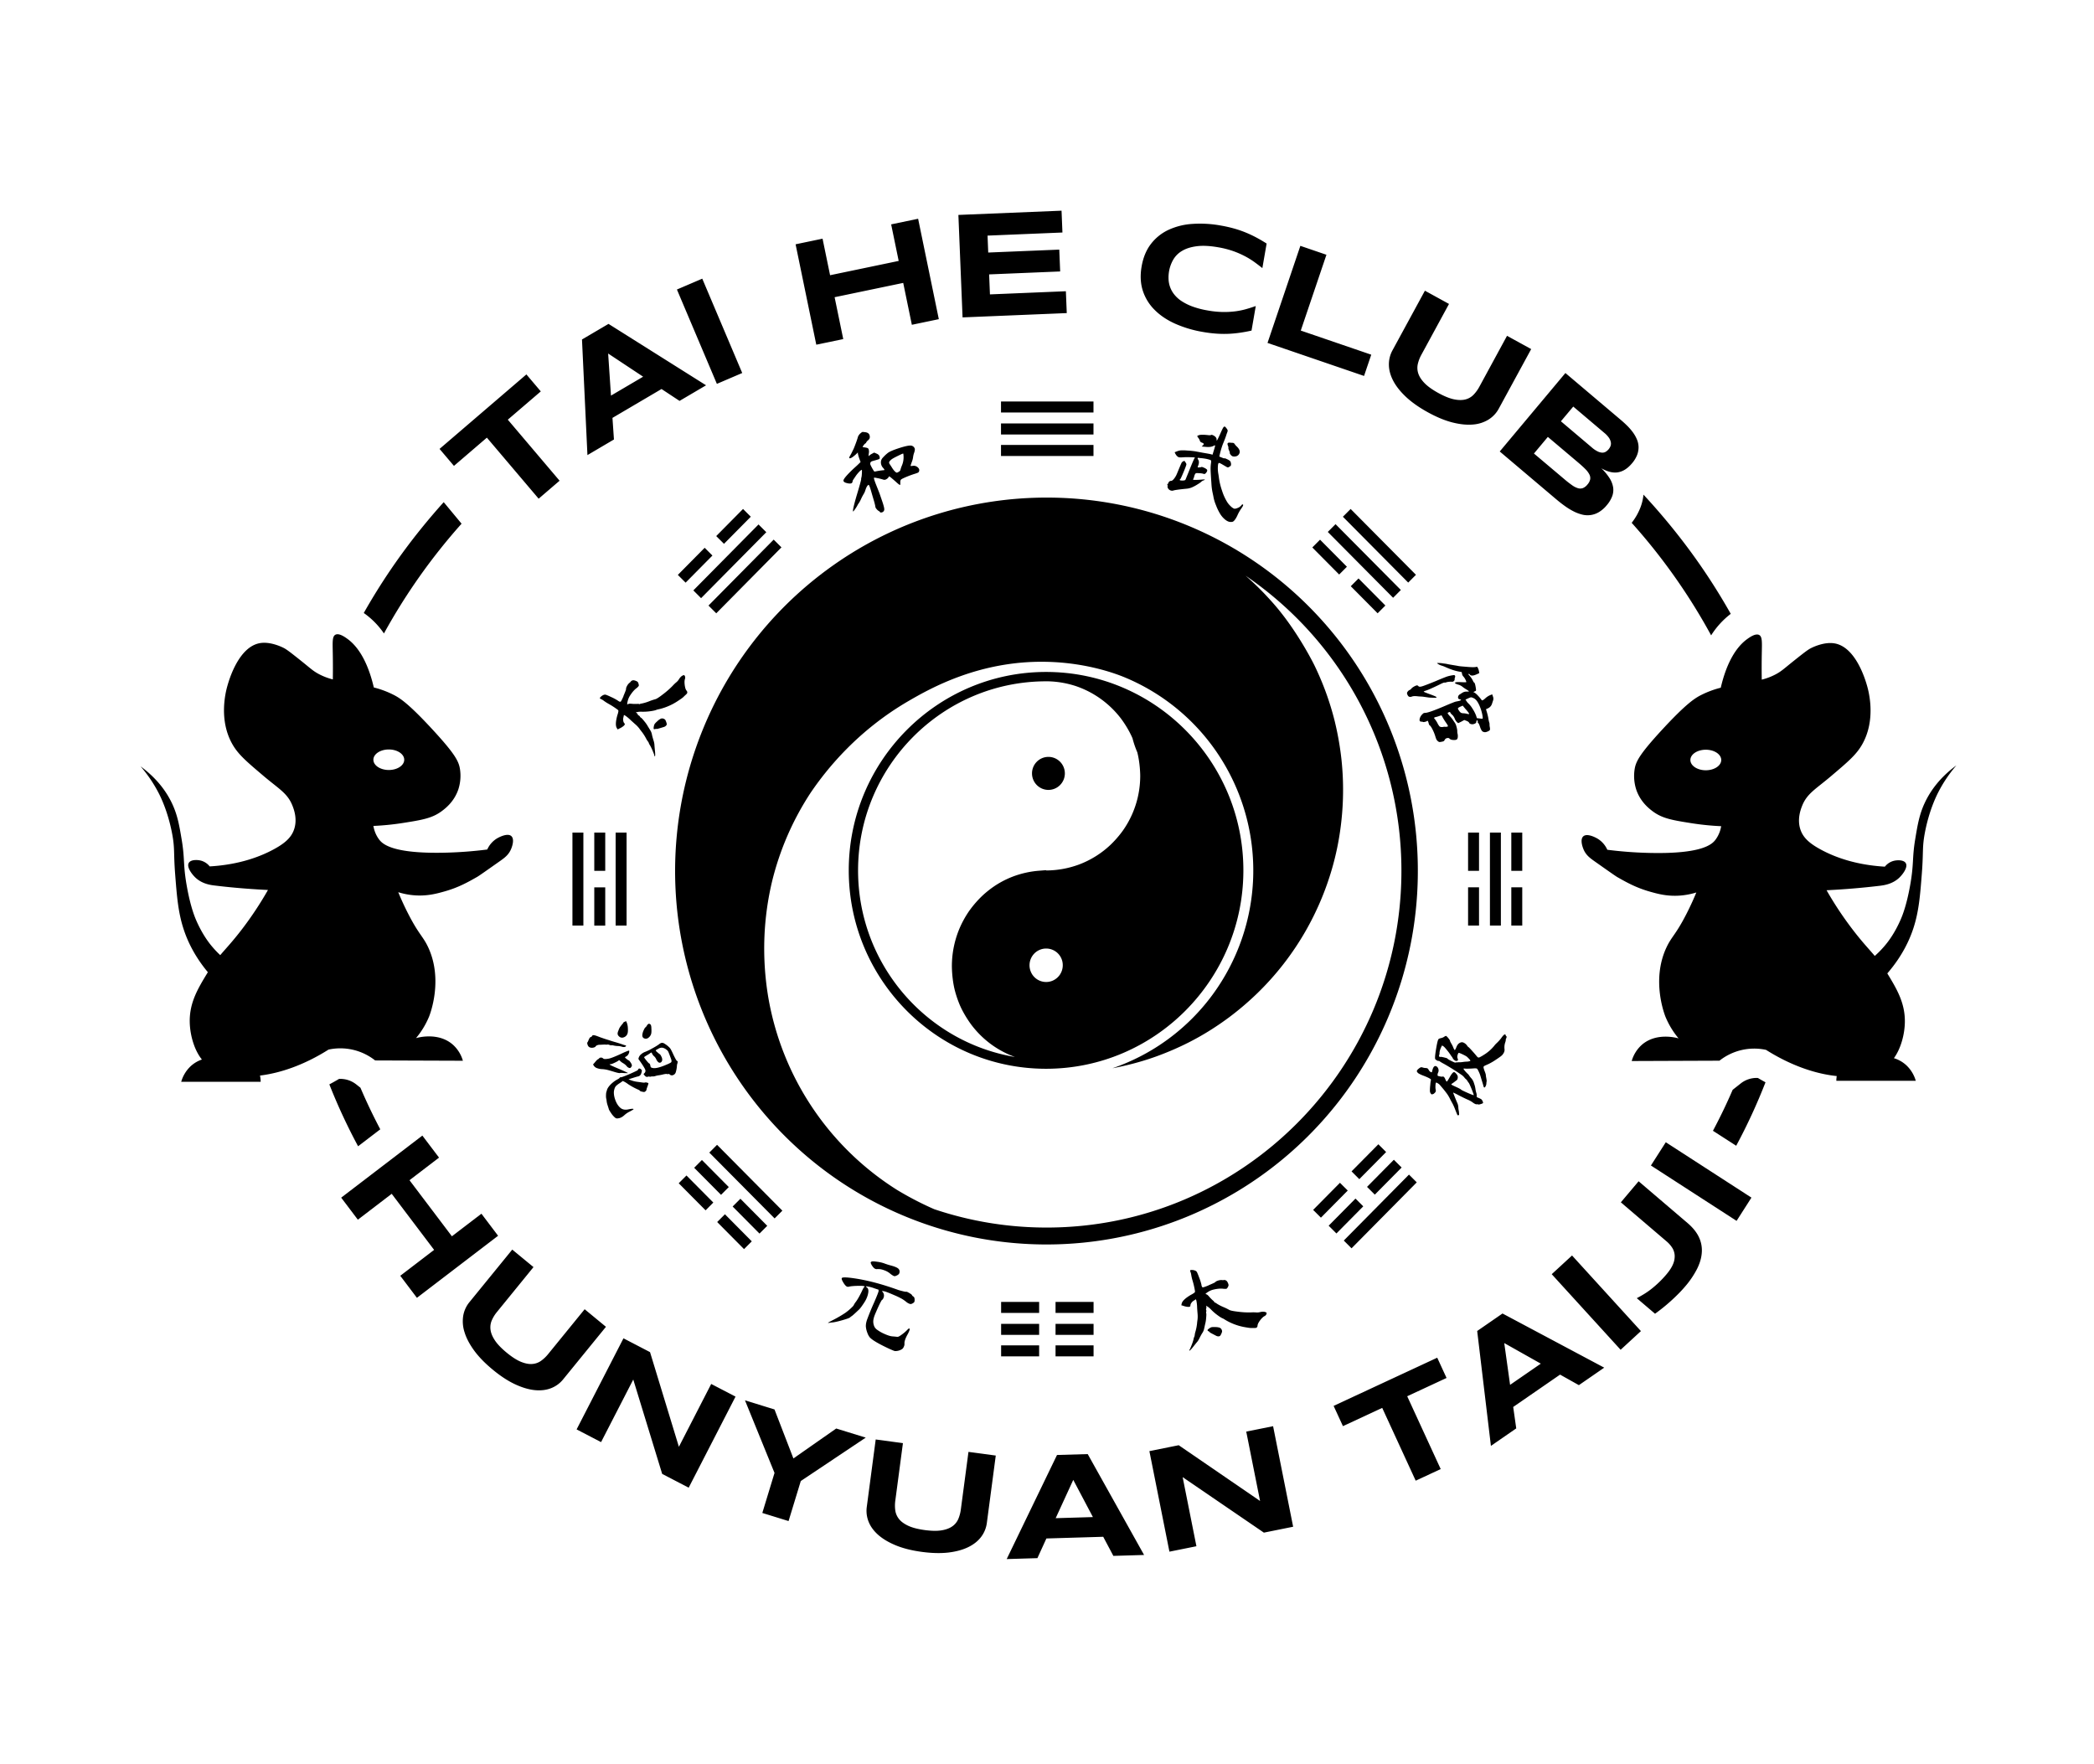 <svg xmlns="http://www.w3.org/2000/svg" width="146" height="123" fill="none"><path fill="#000" d="M26.77 44.166a41.538 41.538 0 0 1 5.412-7.653l-1.245-1.501a45.927 45.927 0 0 0-1.576 1.848 43.164 43.164 0 0 0-3.998 5.88l.091.064c.513.375.958.836 1.316 1.362ZM119.306 44.299a5.713 5.713 0 0 1 1.367-1.5 43.105 43.105 0 0 0-4.031-5.939 44.986 44.986 0 0 0-2.054-2.372c-.029.293-.095.58-.197.856-.15.4-.361.774-.625 1.108a41.45 41.45 0 0 1 5.54 7.847ZM76.24 27.994h-6.447v.767h6.448v-.767ZM76.24 29.525h-6.447v.768h6.448v-.768ZM76.24 31.023h-6.447v.768h6.448v-.768ZM72.452 90.772h-2.651v.767h2.651v-.767ZM76.247 90.772h-2.651v.767h2.651v-.767ZM72.452 92.305h-2.651v.767h2.651v-.767ZM76.247 92.305h-2.651v.767h2.651v-.767ZM72.452 93.803h-2.651v.767h2.651v-.767ZM76.247 93.803h-2.651v.767h2.651v-.767ZM50.544 84.661l-.54.542 1.873 1.888.54-.542-1.873-1.888ZM47.862 81.958l-.54.542 1.873 1.887.54-.542-1.873-1.887ZM51.622 83.58l-.54.541 1.873 1.887.54-.541-1.873-1.888ZM48.94 80.878l-.54.542 1.873 1.887.54-.542-1.873-1.887ZM49.995 79.82l-.54.541 4.554 4.59.54-.542-4.554-4.59ZM94.72 40.331l-.54.542 1.873 1.887.54-.542-1.873-1.887ZM92.038 37.628l-.54.542 1.873 1.887.54-.542-1.873-1.887ZM93.118 36.546l-.54.542 4.554 4.59.54-.543-4.554-4.59ZM94.171 35.487l-.54.542 4.554 4.59.54-.542-4.554-4.59ZM40.675 58.049h-.763v6.483h.763V58.05ZM42.199 61.867h-.764v2.667h.764v-2.667ZM42.199 58.049h-.764v2.666h.764V58.05ZM43.687 58.049h-.763v6.483h.763V58.05ZM103.122 61.865h-.763v2.667h.763v-2.667ZM103.122 58.049h-.763v2.666h.763V58.05ZM104.646 58.049h-.763v6.483h.763V58.05ZM106.136 61.865h-.763v2.667h.763v-2.667ZM106.136 58.049h-.763v2.666h.763V58.05ZM49.131 38.193l-1.87 1.891.542.54 1.87-1.89-.542-.541ZM51.807 35.486l-1.87 1.891.542.54 1.869-1.89-.541-.541ZM52.887 36.566l-4.545 4.598.54.541 4.547-4.598-.542-.541ZM53.944 37.623l-4.546 4.598.542.54 4.545-4.598-.541-.54ZM93.426 82.466l-1.87 1.891.542.541 1.87-1.89-.542-.541ZM96.104 79.781l-1.87 1.89.541.542 1.87-1.89-.541-.542ZM94.508 83.568l-1.87 1.891.542.541 1.87-1.89-.542-.542ZM97.184 80.861l-1.87 1.891.542.541 1.87-1.89-.542-.542ZM98.239 81.896l-4.546 4.598.541.541 4.546-4.598-.541-.541ZM24.74 73.225c.515.139.996.38 1.415.711l6.12.022a2.403 2.403 0 0 0-.663-1.088c-1.022-.941-2.501-.521-2.607-.489a5.75 5.75 0 0 0 .906-1.488c.052-.126 1.02-2.562-.066-4.865-.362-.765-.647-.875-1.392-2.333a19.8 19.8 0 0 1-.685-1.488c.367.114.745.187 1.128.216.893.068 1.57-.12 2.142-.283.952-.273 1.604-.643 2.23-1 .128-.072.608-.41 1.569-1.088.328-.23.601-.429.773-.8.113-.242.27-.746.043-.955-.277-.255-.929.117-.995.156a1.73 1.73 0 0 0-.685.777c-.99.126-1.985.2-2.982.222-3.645.079-4.32-.613-4.55-.91-.212-.28-.35-.609-.406-.956.691-.03 1.38-.1 2.062-.207 1.352-.213 2.042-.33 2.71-.83.248-.184.86-.655 1.149-1.51a3.08 3.08 0 0 0 .118-1.392c-.08-.543-.304-1.035-1.917-2.783-1.706-1.848-2.295-2.208-2.738-2.43a6.585 6.585 0 0 0-1.356-.503c-.248-1.068-.766-2.616-1.845-3.392-.17-.122-.589-.424-.84-.28-.214.122-.19.505-.176 1.254.008.42.015 1.057.004 1.856a4.232 4.232 0 0 1-.987-.378c-.415-.223-.578-.401-1.303-.978-.613-.487-.92-.73-1.149-.844-.12-.059-.896-.443-1.613-.333-1.513.232-2.186 2.587-2.297 2.977-.133.463-.619 2.39.353 4.087.407.71.993 1.207 2.165 2.2 1.08.915 1.674 1.204 2.017 2.076.099.25.364.95.104 1.677-.192.54-.614.938-1.436 1.378-.777.418-2.237 1.05-4.44 1.177a1.165 1.165 0 0 0-.597-.4c-.272-.073-.725-.079-.861.156-.161.277.193.767.463 1.023.467.44 1.053.52 1.348.554 1.5.184 2.87.27 3.711.311a24.31 24.31 0 0 1-1.81 2.733c-.668.872-1.112 1.33-1.518 1.809a6.797 6.797 0 0 1-.67-.721c-.137-.17-.602-.767-1.017-1.733-.095-.222-.391-.938-.64-2.332-.276-1.54-.132-1.879-.354-3.221-.17-1.025-.292-1.732-.663-2.533-.29-.624-.898-1.662-2.21-2.62a9.477 9.477 0 0 1 1.262 1.864c.148.287.636 1.276.928 2.777.212 1.092.1 1.332.221 2.888.119 1.527.207 2.664.597 3.843.243.738.711 1.812 1.683 2.978-.01.014-.018.028-.027.043-.664 1.092-1.265 2.08-1.237 3.443.02.913.32 1.952.848 2.603a2.203 2.203 0 0 0-.78.463 2.393 2.393 0 0 0-.662 1.088h5.54c-.001-.146-.017-.29-.047-.434 1.456-.176 3.12-.76 4.779-1.81a3.917 3.917 0 0 1 1.833.045Zm2.369-20.97c.593 0 1.075.32 1.075.716 0 .395-.481.715-1.075.715s-1.075-.32-1.075-.715c0-.395.48-.716 1.075-.716ZM134.195 55.987c-.371.8-.493 1.507-.662 2.532-.222 1.343-.078 1.68-.354 3.221-.25 1.395-.545 2.11-.641 2.333-.414.966-.879 1.562-1.017 1.732a6.81 6.81 0 0 1-.806.845c-.414-.493-.865-.952-1.549-1.848a24.221 24.221 0 0 1-1.812-2.732 53.3 53.3 0 0 0 3.712-.311c.296-.037.879-.116 1.347-.554.27-.256.625-.745.464-1.023-.136-.235-.589-.23-.862-.156a1.165 1.165 0 0 0-.596.4c-2.205-.128-3.664-.76-4.44-1.178-.822-.44-1.245-.838-1.437-1.377-.259-.728.006-1.428.104-1.678.344-.871.937-1.16 2.017-2.076 1.172-.993 1.759-1.49 2.165-2.2.973-1.697.486-3.623.354-4.087-.111-.39-.785-2.744-2.298-2.976-.716-.11-1.493.274-1.611.333-.229.113-.536.357-1.149.844-.725.576-.89.755-1.303.977a4.224 4.224 0 0 1-.986.378 54.34 54.34 0 0 1 .003-1.855c.014-.749.038-1.133-.177-1.255-.25-.143-.67.158-.839.28-1.079.777-1.597 2.324-1.845 3.393a6.578 6.578 0 0 0-1.356.503c-.442.223-1.031.583-2.738 2.43-1.611 1.748-1.837 2.24-1.916 2.782-.068.467-.027.944.118 1.392.288.856.901 1.326 1.148 1.511.669.499 1.357.616 2.711.83.682.107 1.371.177 2.061.207a2.158 2.158 0 0 1-.404.955c-.231.299-.908.99-4.552.91a28.317 28.317 0 0 1-2.982-.221 1.73 1.73 0 0 0-.685-.778c-.066-.038-.717-.412-.994-.155-.225.208-.068.712.043.955.172.371.446.569.773.8.961.677 1.441 1.016 1.568 1.088.628.356 1.279.725 2.232 1 .57.163 1.248.351 2.141.283.383-.03.761-.102 1.128-.216-.144.351-.371.873-.685 1.488-.745 1.458-1.03 1.568-1.391 2.332-1.088 2.302-.119 4.74-.067 4.865.225.54.531 1.042.906 1.489-.106-.032-1.585-.453-2.607.488a2.403 2.403 0 0 0-.662 1.09l6.119-.023a3.906 3.906 0 0 1 3.247-.755c1.716 1.086 3.438 1.674 4.929 1.826-.017.11-.026.22-.027.332h5.539a2.396 2.396 0 0 0-.663-1.088 2.216 2.216 0 0 0-.862-.49c.476-.655.745-1.628.763-2.491.028-1.353-.565-2.337-1.223-3.42 1.059-1.224 1.557-2.36 1.812-3.13.389-1.179.478-2.316.596-3.843.121-1.555.01-1.796.221-2.888.291-1.5.781-2.49.928-2.777a9.514 9.514 0 0 1 1.259-1.865c-1.312.96-1.92 1.997-2.21 2.622Zm-15.26-2.282c-.594 0-1.076-.32-1.076-.716 0-.395.482-.716 1.076-.716.593 0 1.075.32 1.075.716 0 .396-.484.716-1.078.716h.003ZM24.968 79.92l1.546-1.182a38.771 38.771 0 0 1-1.382-2.898l-.29-.23a1.788 1.788 0 0 0-1.204-.385c-.223.133-.448.26-.675.38a40.175 40.175 0 0 0 2.005 4.316ZM122.476 75.156c-.404 0-.795.136-1.111.388l-.559.441c-.417.969-.876 1.92-1.374 2.856l1.621 1.044a40.042 40.042 0 0 0 2.043-4.425 15.614 15.614 0 0 1-.527-.299.657.657 0 0 0-.093-.005ZM33.567 84.623l-2.059 1.574-2.957-3.91 2.06-1.575-1.162-1.536-5.66 4.327 1.162 1.537 2.36-1.805 2.957 3.91-2.36 1.805 1.161 1.537 5.66-4.327-1.162-1.537ZM40.764 91.283l-2.55 3.132c-.144.178-.31.336-.496.469a1.191 1.191 0 0 1-.615.216c-.23.018-.49-.033-.782-.152-.29-.119-.622-.331-.993-.636-.373-.308-.648-.594-.823-.859-.175-.265-.276-.512-.304-.743-.03-.22 0-.445.088-.65a2.45 2.45 0 0 1 .358-.583l2.55-3.132-1.481-1.22-2.987 3.666c-.224.273-.372.6-.432.95a2.45 2.45 0 0 0 .092 1.144c.123.406.346.832.67 1.278.324.443.758.889 1.302 1.337.544.449 1.063.787 1.556 1.017.494.229.951.364 1.372.406.42.041.799-.004 1.134-.136.328-.127.618-.338.84-.613l2.986-3.666-1.485-1.225ZM47.334 100.874l-2.012-6.6-1.852-.963-3.267 6.35 1.705.887 2.245-4.363 2.016 6.579 1.848.961 3.266-6.35-1.696-.882-2.253 4.381ZM55.319 101.687 54 98.27l-2.058-.635 2.06 5.061-.851 2.791 1.83.565.852-2.791 4.529-3.027-2.058-.635-2.986 2.088ZM66.993 105.242c-.029.228-.088.45-.176.662a1.205 1.205 0 0 1-.41.509c-.186.136-.435.231-.745.284-.31.053-.702.047-1.178-.016-.478-.064-.86-.163-1.148-.295-.287-.133-.503-.289-.648-.469a1.227 1.227 0 0 1-.265-.6 2.471 2.471 0 0 1 0-.685l.532-4.013-1.898-.256-.622 4.699c-.048.351-.004.708.127 1.036.133.336.36.645.678.925.32.28.732.523 1.237.73.507.206 1.11.356 1.807.449.697.093 1.316.107 1.856.043.539-.066.998-.193 1.378-.38.38-.187.678-.426.894-.715.213-.282.348-.615.394-.966l.622-4.699-1.903-.256-.532 4.013ZM73.698 101.445l-3.508 7.257 2.141-.064.627-1.372 3.962-.118.707 1.332 2.142-.064-3.93-7.033-2.14.062Zm-.093 4.406 1.226-2.67 1.37 2.593-2.596.077ZM86.892 99.815l.964 4.837-5.672-3.888-2.045.412 1.397 7.01 1.882-.379-.96-4.817 5.664 3.869 2.04-.411-1.398-7.01-1.872.377ZM100.208 94.662l-7.224 3.36.65 1.412 2.738-1.273 2.335 5.076 1.743-.81-2.335-5.077 2.743-1.276-.65-1.412ZM102.994 92.8l.957 8.011 1.766-1.22-.212-1.494 3.268-2.256 1.311.735 1.767-1.22-7.092-3.776-1.765 1.22Zm4.436 2.277-2.142 1.478-.407-2.913 2.549 1.435ZM109.607 87.536l-1.416 1.304 4.804 5.27 1.415-1.303-4.803-5.271ZM117.665 85.277l-3.416-2.916-1.239 1.468 3.183 2.718c.154.128.288.279.397.447.1.157.159.337.173.523.01.21-.027.42-.11.613-.088.218-.24.456-.456.713a7.145 7.145 0 0 1-1.133 1.084 5.46 5.46 0 0 1-.498.336 9.598 9.598 0 0 1-.444.25l1.272 1.084a12.734 12.734 0 0 0 1.561-1.323c.196-.193.378-.388.545-.586.324-.374.602-.785.828-1.225.196-.396.306-.78.328-1.151a2.131 2.131 0 0 0-.208-1.066c-.161-.338-.423-.661-.783-.969ZM116.144 79.64l-1.037 1.622 5.973 3.86 1.036-1.621-5.972-3.861ZM33.946 30.514l3.61 4.256 1.46-1.253-3.61-4.256 2.3-1.972-1.004-1.184-6.055 5.194 1.004 1.184 2.295-1.969ZM42.806 30.642l-.103-1.506 3.421-2.013 1.256.829 1.849-1.088-6.802-4.282-1.849 1.088.38 8.06 1.848-1.088Zm2.035-4.378-2.242 1.319-.197-2.935 2.439 1.616ZM48.964 19.429l-1.767.757 2.786 6.578 1.767-.757-2.786-6.578ZM58.794 23.642l-.602-2.92 4.783-.997.602 2.92 1.88-.392-1.443-7.001-1.88.392.525 2.548-4.783.997-.525-2.548-1.88.392 1.443 7 1.88-.391ZM74.378 21.83l-.062-1.524-5.294.22-.057-1.394 4.953-.205-.062-1.523-4.954.204-.047-1.18 5.221-.216-.062-1.522-7.192.296.291 7.144 7.265-.3ZM80.493 21.595c.38.386.855.708 1.428.968a8.062 8.062 0 0 0 1.93.578c.316.057.634.097.954.12.287.021.574.025.862.013a8.23 8.23 0 0 0 .805-.078c.262-.038.524-.087.788-.146l.296-1.712a11.59 11.59 0 0 1-.667.213c-.248.07-.501.122-.757.155-.294.037-.59.053-.886.047a6.672 6.672 0 0 1-1.06-.11 5.906 5.906 0 0 1-1.037-.27 3.732 3.732 0 0 1-.757-.374 2.147 2.147 0 0 1-.509-.455 1.812 1.812 0 0 1-.407-1.068c-.01-.19.003-.38.035-.567.049-.28.146-.55.287-.798.149-.256.361-.469.617-.617.27-.164.612-.272 1.026-.326.414-.054.919-.029 1.513.076.35.06.695.148 1.031.264.28.099.552.218.815.355.229.12.45.257.66.407.195.143.38.284.556.423l.297-1.712a10.37 10.37 0 0 0-.691-.407 8.283 8.283 0 0 0-.733-.348 7.373 7.373 0 0 0-.814-.284 9.233 9.233 0 0 0-.938-.213 8.02 8.02 0 0 0-2.01-.117 4.66 4.66 0 0 0-1.67.421c-.477.225-.893.561-1.214.98-.322.421-.537.94-.645 1.56-.108.618-.081 1.18.079 1.685.161.505.442.964.816 1.337ZM95.608 24.73l-4.914-1.682 1.789-5.285-1.818-.622-2.29 6.768 6.73 2.303.503-1.482ZM98.031 27.674c.4.375.908.733 1.527 1.073.618.34 1.189.575 1.714.708.527.133 1.001.18 1.422.144a2.407 2.407 0 0 0 1.09-.345 2.03 2.03 0 0 0 .713-.758l2.262-4.157-1.685-.925-1.93 3.552a2.53 2.53 0 0 1-.401.554c-.155.16-.35.273-.564.328-.223.059-.489.057-.797-.005-.308-.063-.672-.21-1.093-.44-.424-.234-.746-.464-.966-.692-.22-.227-.365-.452-.436-.673a1.229 1.229 0 0 1-.034-.655c.052-.224.134-.439.245-.64l1.931-3.552-1.68-.923-2.261 4.157c-.17.31-.256.659-.25 1.013.004.362.104.731.3 1.108.197.377.494.753.893 1.128ZM108.513 34.817c.202.172.406.33.61.475.192.139.396.262.608.369.19.096.391.17.599.221a1.532 1.532 0 0 0 1.158-.181 2.16 2.16 0 0 0 .546-.483c.158-.182.283-.39.371-.614.074-.196.098-.407.069-.615a1.686 1.686 0 0 0-.248-.645 3.684 3.684 0 0 0-.577-.696c.432.248.823.341 1.171.28.349-.06.672-.27.969-.625.151-.172.271-.37.356-.582.069-.177.102-.365.1-.555a1.441 1.441 0 0 0-.111-.522 2.434 2.434 0 0 0-.273-.486 3.75 3.75 0 0 0-.388-.454 7.657 7.657 0 0 0-.452-.416l-3.876-3.28-4.579 5.47 3.947 3.34Zm1.179-6.47 2.166 1.834c.125.1.236.219.328.351a.832.832 0 0 1 .127.307.5.5 0 0 1-.023.262.82.82 0 0 1-.33.395.458.458 0 0 1-.25.064.806.806 0 0 1-.316-.086 1.798 1.798 0 0 1-.397-.268l-2.166-1.833.861-1.025Zm.353 3.91c.198.168.363.318.494.452.114.11.208.237.28.377a.544.544 0 0 1 .052.341.809.809 0 0 1-.188.354.806.806 0 0 1-.315.248.553.553 0 0 1-.346.01 1.38 1.38 0 0 1-.419-.214 7.143 7.143 0 0 1-.527-.412l-2.124-1.792.969-1.159 2.124 1.795ZM41.278 72.236a.127.127 0 0 1-.093.07c-.042.01-.09.074-.14.193-.049.119-.08.18-.094.187-.014.007-.013.043.004.108a.429.429 0 0 0 .061.147.26.26 0 0 0 .156.101c.07.016.143.015.212-.003.078-.02.125-.046.14-.076a.212.212 0 0 1 .118-.086.439.439 0 0 1 .184-.034c.057 0 .13-.004.216-.01.069-.004.138-.004.206 0a.298.298 0 0 0 .11-.004c.023-.008.07 0 .138.026.069.026.113.033.133.024.02-.009.078-.003.17.019.09.02.182.032.275.034.095.002.19.017.28.046.098.03.174.032.228.008.055-.024.077-.047.067-.07-.01-.023-.023-.033-.04-.033a1.86 1.86 0 0 1-.243-.076c-.148-.051-.304-.1-.47-.148a9.184 9.184 0 0 1-.354-.108 5.075 5.075 0 0 0-.22-.07 13.263 13.263 0 0 1-.487-.165c-.2-.08-.337-.127-.411-.137-.077-.011-.124.008-.146.057ZM43.563 71.235c-.069.031-.104.055-.106.073-.001.018-.038.066-.109.146a2.077 2.077 0 0 0-.142.194 1.424 1.424 0 0 0-.094.224.483.483 0 0 0-.051.22.295.295 0 0 0 .098.166.3.3 0 0 0 .33.068.413.413 0 0 0 .263-.266c.027-.08.035-.204.025-.37a1.173 1.173 0 0 0-.07-.373l-.053-.122-.091.04ZM45.209 75.523c-.007-.014-.043-.027-.105-.042a.287.287 0 0 0-.114-.012c-.044.02-.126.02-.246 0a22.964 22.964 0 0 0-.307-.042 1.928 1.928 0 0 1-.42-.1l-.198-.073.183-.06.273-.086c.072-.022.143-.042.212-.058a.282.282 0 0 0 .217-.198.723.723 0 0 0 .05-.214c-.003-.028-.03-.061-.078-.095a.174.174 0 0 0-.114-.043c-.027.005-.05.031-.073.08a.272.272 0 0 1-.114.085 10.86 10.86 0 0 1-.45.208c-.361.155-.572.234-.63.236-.06.002-.09.014-.09.036s-.065.066-.194.134c-.17.097-.325.218-.46.36-.13.138-.21.266-.239.386a.43.43 0 0 1-.034.102.962.962 0 0 0-.024.211c-.005.078-.002.155.008.232.018.067.03.135.035.203.013.105.038.207.073.306.042.13.067.207.073.233.006.046.059.14.159.286.066.105.146.202.237.287a.427.427 0 0 0 .118.085.303.303 0 0 0 .139.003c.152-.014.305-.094.458-.24.109-.094.23-.174.36-.236.164-.085.251-.14.26-.162-.008-.04-.127-.036-.356.012-.237.052-.427.015-.569-.11-.163-.142-.288-.35-.375-.623-.086-.273-.097-.502-.033-.686a.497.497 0 0 1 .112-.214c.083-.078.175-.147.275-.205l.199-.14.101.05c.092.049.18.105.262.168.23.153.475.286.73.395.056.029.087.05.094.067.015.032.099.06.255.085a.155.155 0 0 0 .15-.062c.046-.053.066-.086.06-.1-.007-.015.015-.088.066-.222.05-.133.07-.213.063-.227ZM41.65 74.481c.11.039.227.06.344.061.1.007.199.02.297.04.093.02.264.068.515.145.251.077.396.106.435.085.024-.01.123-.008.297.006.042 0 .084 0 .124.003.04.003.07.002.091.003.022 0 .032 0 .03-.006-.009-.02-.239-.127-.69-.32-.377-.156-.572-.249-.584-.277-.016-.013.015-.022.09-.026.037-.002.129-.038.274-.107.146-.07.235-.122.268-.156.013-.015.026-.018.04-.01a.308.308 0 0 1 .045.038c.066.067.14.124.223.17.091.054.174.121.243.201a.343.343 0 0 0 .17.125.132.132 0 0 0 .082.007.213.213 0 0 0 .065-.066.18.18 0 0 0 .046-.144.627.627 0 0 0-.098-.189c-.057-.085-.097-.128-.121-.128a.81.81 0 0 1-.146-.102c-.074-.059-.112-.096-.113-.11.009-.023.037-.045.084-.067a.35.35 0 0 0 .14-.135.392.392 0 0 0 .071-.191.153.153 0 0 0-.007-.073c-.007-.01-.03-.008-.073.007a4.23 4.23 0 0 0-.438.187c-.477.22-.787.342-.933.363a1.356 1.356 0 0 1-.264.023.194.194 0 0 1-.116-.05.191.191 0 0 0-.141-.05.172.172 0 0 0-.128.052.188.188 0 0 1-.084.067c-.04.018-.106.083-.196.196l-.144.166.066.101a.445.445 0 0 0 .236.161Z"/><path fill="#000" d="M45.282 75.066c.034.01.07.009.104-.003a.24.24 0 0 1 .114-.01.58.58 0 0 0 .203-.032c.069-.023.14-.038.212-.047a2.9 2.9 0 0 0 .306-.06c.149-.034.242-.045.279-.032a.132.132 0 0 0 .1 0c.031-.014.064 0 .1.036a.211.211 0 0 0 .23.04.298.298 0 0 0 .185-.196 1.904 1.904 0 0 0 .08-.42.846.846 0 0 1 .018-.147.353.353 0 0 0 .03-.114.453.453 0 0 0 .006-.083.22.22 0 0 0-.054-.035c-.034-.018-.118-.167-.251-.447a4.526 4.526 0 0 0-.188-.379.736.736 0 0 0-.142-.159 1.584 1.584 0 0 0-.26-.197.323.323 0 0 0-.205-.072c-.06.005-.133.043-.218.115a4.623 4.623 0 0 1-.463.278c-.152.09-.311.167-.475.233a.864.864 0 0 0-.29.17.513.513 0 0 0-.165.226l-.028.1.172.244c.173.252.276.423.307.511a.212.212 0 0 1-.059.237c-.037.036-.054.062-.052.078.002.016.028.047.077.093.07.085.145.11.221.076a.165.165 0 0 1 .106-.004Zm-.219-1.132c-.11-.135-.16-.212-.148-.232.004-.011.07-.055.198-.132.087-.048.17-.103.25-.161.031-.019.05-.027.06-.023.008.003.023.03.044.078a.54.54 0 0 0 .139.182.592.592 0 0 1 .148.207.56.56 0 0 0 .125.185.166.166 0 0 0 .14.057.169.169 0 0 0 .114-.08.224.224 0 0 0 .038-.15.464.464 0 0 0-.061-.206c-.043-.086-.078-.14-.104-.154a1.372 1.372 0 0 1-.155-.124.708.708 0 0 1-.128-.125c-.006-.016.008-.037.045-.063l.152-.082a.435.435 0 0 1 .262-.062c.1.018.195.062.273.128a.4.4 0 0 1 .137.146c.029.057.096.232.202.525.02.05.028.103.025.156a.102.102 0 0 1-.043.077 1.47 1.47 0 0 1-.233.118c-.533.237-.891.32-1.075.252a.163.163 0 0 1-.093-.046.331.331 0 0 1-.032-.124c-.026-.09-.053-.136-.083-.138-.021-.003-.087-.073-.197-.209ZM45.254 72.317a.516.516 0 0 0 .145-.228c.023-.08.029-.21.017-.39 0-.178-.037-.28-.113-.305a.115.115 0 0 0-.098-.003.352.352 0 0 0-.1.112.457.457 0 0 1-.097.124c-.032.014-.076.085-.133.213a.94.94 0 0 0-.09.313c-.01.13.04.215.15.252.111.039.217.01.319-.088ZM60.644 93.243c.158.184.616.453 1.373.806.165.072.272.117.32.134a.331.331 0 0 0 .162.013.85.85 0 0 0 .408-.142.411.411 0 0 0 .113-.165.407.407 0 0 0 .043-.202c-.014-.154.062-.38.23-.674.124-.237.162-.364.112-.384-.024-.01-.06.007-.105.05a2.859 2.859 0 0 1-.509.43.798.798 0 0 1-.149.086.265.265 0 0 1-.131.007 7.457 7.457 0 0 0-.297-.027c-.129-.01-.306-.065-.53-.164a2.662 2.662 0 0 1-.554-.316.564.564 0 0 1-.202-.294.833.833 0 0 1-.027-.41 1.49 1.49 0 0 1 .07-.251c.028-.08.1-.248.215-.508.18-.4.29-.604.327-.613.023 0 .052-.043.084-.123a.385.385 0 0 0-.049-.408l-.06-.081.17.025c.11.026.337.114.685.266.182.075.36.16.533.255.119.071.232.151.339.24.051.04.109.074.17.098a.241.241 0 0 0 .15.026.615.615 0 0 0 .134-.068.21.21 0 0 0 .085-.085.515.515 0 0 0 .014-.184c-.004-.09-.033-.151-.085-.183a.207.207 0 0 1-.1-.106c-.016-.03-.08-.078-.192-.143-.112-.065-.181-.093-.208-.085-.013.009-.082 0-.206-.03a7.96 7.96 0 0 1-.325-.086c-1.046-.379-2.002-.64-2.867-.784-.697-.114-1.062-.129-1.095-.046-.02.05.015.149.105.298.089.15.17.243.24.282a.211.211 0 0 0 .166.01c.132-.031.344-.05.636-.055.291-.005.44.01.445.046.003.015-.008.031-.033.047-.026.016-.079.112-.16.29-.174.36-.323.617-.448.772-.04.055-.077.113-.107.175a.448.448 0 0 1-.104.133c-.157.161-.33.307-.515.436a8.507 8.507 0 0 1-.78.456c-.265.136-.4.21-.404.222-.005.012.028.012.1 0 .07-.011.13-.02.18-.023.141-.01.377-.06.709-.155.331-.094.514-.16.548-.2a.849.849 0 0 1 .123-.093c.058-.038.228-.191.51-.46.075-.07.196-.233.362-.49a1.87 1.87 0 0 0 .223-.462c.093-.302.08-.494-.04-.576-.047-.034-.068-.06-.061-.075.006-.017.069-.007.193.017.134.028.267.066.395.116l.277.091.01.083c0 .057-.104.325-.312.806a18.706 18.706 0 0 0-.498 1.214c-.067.2-.092.373-.074.519.017.135.05.267.101.393.038.112.094.216.167.31ZM61.125 88.487c.09-.006.181-.004.271.007.093.018.184.044.272.079.131.046.253.113.363.198.073.065.153.122.238.17.03.019.064.031.099.038a.268.268 0 0 0 .112-.03.527.527 0 0 0 .184-.111.264.264 0 0 0 .057-.15.277.277 0 0 0-.113-.257c-.085-.066-.248-.132-.488-.196a4.36 4.36 0 0 1-.481-.154 2.468 2.468 0 0 0-.49-.11c-.207-.029-.332-.033-.374-.013-.047.023-.07.05-.068.08a.619.619 0 0 0 .082.184c.113.184.225.272.336.265ZM84.733 92.527a1.265 1.265 0 0 0-.257.007.59.59 0 0 0-.179.098c-.062.043-.098.08-.104.104-.007.024.014.05.063.078a.212.212 0 0 1 .085.066c.007.017.07.056.19.117l.27.141c.055.028.117.04.178.035a.177.177 0 0 0 .092-.037.59.59 0 0 0 .08-.14.574.574 0 0 0 .056-.16.24.24 0 0 0-.02-.106.271.271 0 0 0-.142-.157.926.926 0 0 0-.312-.046Z"/><path fill="#000" d="M83.049 90.27c-.404.237-.625.446-.66.628-.02.086-.023.124-.01.119.012-.005.06.007.142.035.08.03.161.049.245.059.06.012.123.01.184-.004a.085.085 0 0 0 .049-.091.312.312 0 0 1 .062-.165.516.516 0 0 1 .146-.15c.065-.04.112-.071.141-.093.018-.016.03-.02.035-.01.014.029.025.06.033.09.033.166.05.334.052.503.004.07.014.2.029.39.014.137.014.275 0 .412a4.77 4.77 0 0 0-.038.313 3.285 3.285 0 0 1-.128.604 1.316 1.316 0 0 0-.029.159c-.011.079-.022.123-.033.132a.742.742 0 0 0-.056.195c-.037.14-.083.277-.139.41-.073.19-.123.296-.147.316a.039.039 0 0 0-.006.038c.016.041.117-.057.302-.295.129-.163.215-.268.258-.317.064-.083.118-.174.162-.27a3.9 3.9 0 0 1 .177-.323.854.854 0 0 0 .139-.329c.014-.058.034-.15.06-.275.04-.145.065-.293.075-.443.019-.197.022-.311.008-.344a.166.166 0 0 1 0-.11.172.172 0 0 0-.003-.117.114.114 0 0 1 0-.102.172.172 0 0 0 .011-.112.089.089 0 0 1 .015-.07c.01-.023.02-.02.032.008a.116.116 0 0 0 .066.059c.034.015.108.078.22.19.133.138.278.264.433.377.173.13.307.212.401.245.012.005.08.047.207.124.379.22.79.374 1.219.46.272.05.443.076.511.075h.233c.087 0 .14-.006.173-.031a.19.19 0 0 0 .06-.136c.005-.093.065-.215.177-.366.113-.151.219-.251.318-.3a.265.265 0 0 0 .127-.141c.021-.06.012-.098-.028-.115-.103-.053-.237-.061-.402-.023a.825.825 0 0 1-.303.026 2.568 2.568 0 0 0-.357 0 5.775 5.775 0 0 1-.879-.048c-.352-.04-.564-.085-.636-.133a3.788 3.788 0 0 0-.39-.19 3.132 3.132 0 0 1-.459-.236.486.486 0 0 0-.144-.085c-.017 0-.03-.013-.042-.038a.312.312 0 0 0-.09-.1 2.64 2.64 0 0 1-.267-.271c-.074-.09-.135-.142-.184-.158-.05-.016-.07-.03-.064-.042a1.07 1.07 0 0 1 .17-.128c.118-.077.25-.133.387-.164.27-.062.493-.081.669-.057.127.01.206.01.234-.002.029-.012.062-.054.1-.128a.392.392 0 0 0 .042-.117.408.408 0 0 0-.039-.142c-.042-.103-.091-.168-.15-.194-.058-.027-.098-.036-.12-.026a.505.505 0 0 1-.176 0 .77.77 0 0 0-.26.044c-.096.033-.158.069-.185.108-.023.024-.175.095-.456.213a.123.123 0 0 1-.04.023c-.213.086-.338.127-.375.124-.037-.004-.068-.059-.09-.164a.05.05 0 0 0 0-.021 3.56 3.56 0 0 0-.177-.545 3.296 3.296 0 0 0-.14-.341.248.248 0 0 0-.105-.09.584.584 0 0 0-.22-.05c-.087-.006-.135.005-.144.032-.008.014 0 .051.025.113.024.061.04.126.048.191.021.128.05.254.087.378.076.246.134.498.175.753a.13.13 0 0 1-.026.104c-.076.06-.157.11-.242.153ZM103.073 77.007c.02.009.077 0 .172-.029.094-.028.147-.054.158-.078.007-.017-.006-.064-.039-.142a.43.43 0 0 0-.07-.104.73.73 0 0 0-.158-.085l-.175-.078v-.101a.538.538 0 0 0-.028-.191 1.403 1.403 0 0 1-.057-.256 2.32 2.32 0 0 0-.05-.248l-.07-.22a.885.885 0 0 0-.177-.301 1.546 1.546 0 0 1-.154-.2.468.468 0 0 0-.105-.116 3.197 3.197 0 0 1-.129-.134 1.467 1.467 0 0 1-.117-.143c-.029-.043-.04-.067-.033-.073a.236.236 0 0 1 .115 0c.191.005.381 0 .571-.015.14-.01.224-.004.254.019.031.022.076.106.135.234.053.112.095.229.127.349l.098.32c.046.146.076.248.089.305.014.057.032.091.056.102.025.01.054-.015.089-.077a.462.462 0 0 0 .059-.192.768.768 0 0 1 .019-.159c.008-.016-.002-.096-.027-.24a1.475 1.475 0 0 1-.032-.23 1.607 1.607 0 0 0-.085-.25c-.052-.144-.076-.236-.073-.276.003-.04.042-.076.121-.11l.235-.105c.176-.088.346-.187.508-.299.224-.147.367-.251.428-.311.129-.143.187-.28.173-.41a1.08 1.08 0 0 1 .043-.469c.035-.1.049-.161.042-.18a.188.188 0 0 1 .027-.11c.042-.092.042-.148 0-.166-.017-.007-.026-.028-.03-.064a.105.105 0 0 0-.026-.043c-.049-.041-.147.044-.293.256a2.888 2.888 0 0 1-.347.376 1.456 1.456 0 0 0-.146.167 2.867 2.867 0 0 1-.724.623c-.096.064-.196.121-.3.17a.12.12 0 0 1-.104-.002.849.849 0 0 1-.134-.147 11.172 11.172 0 0 0-.306-.348 2.928 2.928 0 0 0-.205-.213.28.28 0 0 1-.096-.094.594.594 0 0 0-.25-.22.253.253 0 0 0-.212-.014.45.45 0 0 0-.18.12.757.757 0 0 0-.121.218.949.949 0 0 1-.101.195c-.006.002-.013 0-.02-.013l-.03-.046a.796.796 0 0 1-.039-.068 1.844 1.844 0 0 0-.154-.323c-.068-.118-.1-.183-.094-.195.005-.013-.014-.05-.059-.114l-.018-.023a1.145 1.145 0 0 0-.183-.202c-.025-.014-.068 0-.13.04a.622.622 0 0 1-.244.106c-.093.02-.151.046-.176.08-.042.053-.097.28-.164.681s-.087.632-.06.694c.005.021.038.05.099.088.06.037.102.052.123.047a.108.108 0 0 1 .092.03c.091.062.186.118.284.168a16.418 16.418 0 0 1 1.272.798.977.977 0 0 1 .155.15.704.704 0 0 0 .13.137c.019.008.051.05.098.124.023.042.05.081.082.117.012.005.049.079.112.22.063.143.121.285.173.427.054.142.075.213.065.213-.019.011-.159-.04-.42-.155-.261-.114-.411-.187-.45-.219-.043-.043-.171-.113-.385-.208-.212-.096-.317-.151-.31-.168a.24.24 0 0 1 .077-.067c.043-.029.097-.067.159-.115.062-.047.11-.085.142-.107a.204.204 0 0 0 .067-.128.377.377 0 0 0 0-.164.504.504 0 0 0-.112-.173c-.058-.065-.104-.098-.137-.098-.07-.007-.177.12-.32.38-.11.194-.175.286-.195.277-.021-.009-.054-.065-.1-.168a.457.457 0 0 0-.091-.153.126.126 0 0 0-.112-.024.335.335 0 0 1-.138-.008 4.855 4.855 0 0 0-.139-.03c-.038-.007-.058-.034-.058-.08a.389.389 0 0 1 .042-.167.34.34 0 0 0 .01-.261.28.28 0 0 0-.058-.108.273.273 0 0 0-.097-.074.121.121 0 0 0-.134.027c-.057.048-.104.16-.142.337a.165.165 0 0 1-.028.064c-.007.004-.03-.003-.07-.021a.315.315 0 0 1-.134-.14.475.475 0 0 0-.08-.108.363.363 0 0 0-.134-.03.731.731 0 0 1-.209-.036.285.285 0 0 0-.127-.016.517.517 0 0 0-.134.082c-.124.095-.17.172-.138.23.033.054.079.1.134.132.11.06.224.11.341.152.354.139.52.233.498.28a2.401 2.401 0 0 0-.047.354 3.183 3.183 0 0 0-.025.415.285.285 0 0 0 .059.18.174.174 0 0 0 .053.06.114.114 0 0 0 .068-.007.182.182 0 0 0 .121-.062.35.35 0 0 0 .102-.122.274.274 0 0 0-.004-.147 1.066 1.066 0 0 1-.012-.253.732.732 0 0 1 .029-.213c.011-.024.051-.015.122.029.05.028.096.063.139.102l.266.315c.128.159.221.28.28.365.076.115.144.236.203.36.073.14.127.236.158.29.071.141.135.288.19.437.095.239.145.36.151.362a.18.18 0 0 0 .062 0c.026-.003.043-.01.045-.02a.323.323 0 0 0 0-.098 1.09 1.09 0 0 0-.024-.213 1.228 1.228 0 0 1-.028-.234.853.853 0 0 0-.09-.328 22.292 22.292 0 0 1-.227-.56.722.722 0 0 1-.042-.127 4.42 4.42 0 0 1 .365.18c.237.124.444.225.619.303.12.048.235.11.343.182.147.114.252.165.315.155a.174.174 0 0 1 .112.013Zm-1.067-2.964a1.344 1.344 0 0 1-.208.02c-.068 0-.117 0-.146.004l-.104.005a.224.224 0 0 0-.082.014c-.015.008-.102-.027-.261-.106-.158-.078-.248-.13-.27-.157a.209.209 0 0 0-.111-.06c-.22-.06-.351-.085-.394-.074a.062.062 0 0 1-.068-.01.099.099 0 0 1-.014-.02.103.103 0 0 1-.007-.097.257.257 0 0 0 .027-.128c-.004-.099.031-.234.106-.404l.068-.137.064.036c.052.023.132.103.241.239.11.129.212.264.306.405a.717.717 0 0 0 .079.109.654.654 0 0 1 .067.117.433.433 0 0 0 .141.14.182.182 0 0 0 .148.026c.068-.024.085-.072.05-.146a.343.343 0 0 1-.031-.145.5.5 0 0 1 .036-.162c.024-.064.042-.098.059-.1.023-.01.118.025.286.105.168.08.273.141.316.185.153.146.224.231.212.256-.007.016-.04.03-.099.043a.909.909 0 0 1-.182.02c-.077.002-.153.01-.229.022ZM46.004 50.772l.292-.088a.34.34 0 0 0 .152-.1.187.187 0 0 0 .042-.091.594.594 0 0 0-.042-.156.575.575 0 0 0-.07-.155.234.234 0 0 0-.089-.061.269.269 0 0 0-.211-.014.927.927 0 0 0-.255.186 1.222 1.222 0 0 0-.18.186.597.597 0 0 0-.06.194c-.013.077-.014.126-.003.148.012.022.046.026.1.011a.2.2 0 0 1 .106-.01c.017.007.09-.01.218-.05Z"/><path fill="#000" d="M47.648 48.598a3.5 3.5 0 0 1 .17-.162c.065-.058.096-.102.102-.143a.19.19 0 0 0-.051-.14c-.061-.07-.103-.199-.127-.386-.025-.187-.018-.333.018-.439a.266.266 0 0 0-.008-.188c-.025-.057-.058-.078-.099-.063-.11.034-.212.122-.304.266a.838.838 0 0 1-.199.231 2.52 2.52 0 0 0-.257.249 5.88 5.88 0 0 1-.664.581c-.28.218-.463.334-.547.35-.14.038-.277.084-.411.138-.16.064-.325.115-.493.152-.096.015-.15.029-.162.042-.013.014-.03.012-.055 0a.312.312 0 0 0-.134-.008 2.67 2.67 0 0 1-.381-.008c-.115-.013-.196-.008-.242.016-.046.023-.071.028-.075.014.005-.071.016-.141.034-.21.032-.139.087-.27.164-.39.15-.233.297-.403.44-.51a.73.73 0 0 0 .167-.167c.012-.029.007-.082-.017-.16a.391.391 0 0 0-.051-.114.41.41 0 0 0-.127-.074c-.101-.043-.182-.056-.242-.035-.06.022-.095.043-.105.067a.51.51 0 0 1-.127.122.766.766 0 0 0-.156.213c-.047.09-.066.16-.058.207 0 .034-.06.191-.179.473a.117.117 0 0 1-.012.046c-.093.21-.154.328-.183.35-.03.024-.09.006-.179-.053a.057.057 0 0 0-.016-.014 3.536 3.536 0 0 0-.504-.268 3.303 3.303 0 0 0-.339-.145.24.24 0 0 0-.137.008.584.584 0 0 0-.193.118c-.066.058-.093.1-.08.124.003.016.035.037.095.064a.723.723 0 0 1 .17.104c.103.076.212.146.324.209.225.124.441.264.647.418a.128.128 0 0 1 .054.093 1.43 1.43 0 0 1-.071.277c-.127.453-.14.757-.04.913.045.073.07.104.076.092.005-.012.048-.038.127-.075.077-.034.15-.077.216-.128a.43.43 0 0 0 .13-.131.088.088 0 0 0-.029-.1.307.307 0 0 1-.07-.162.53.53 0 0 1 0-.21c.018-.074.03-.128.037-.166 0-.023.007-.034.017-.032.03.012.058.026.085.043.138.095.267.204.386.323l.29.26c.106.088.202.187.287.294.049.07.112.154.19.252.125.163.235.338.327.522a1.3 1.3 0 0 0 .09.135c.046.064.068.103.067.117a.752.752 0 0 0 .095.18c.07.127.132.257.186.392.078.187.116.297.112.33a.038.038 0 0 0 .022.03c.04.019.044-.123.012-.423-.02-.207-.031-.343-.034-.407a1.396 1.396 0 0 0-.071-.308 4.747 4.747 0 0 1-.097-.355.858.858 0 0 0-.127-.334 7.95 7.95 0 0 0-.148-.24 2.237 2.237 0 0 0-.255-.37c-.123-.154-.2-.238-.233-.252a.163.163 0 0 1-.077-.078.174.174 0 0 0-.085-.081.113.113 0 0 1-.069-.074.17.17 0 0 0-.069-.09.09.09 0 0 1-.039-.06c-.008-.023 0-.028.03-.016a.114.114 0 0 0 .088-.004c.035-.014.131-.02.29-.017a3.49 3.49 0 0 0 .57-.034c.215-.029.368-.064.459-.106.011-.004.09-.023.234-.056a3.992 3.992 0 0 0 1.192-.525c.237-.154.38-.255.428-.304ZM63.177 33.257a6.64 6.64 0 0 1 .607-.223c.075-.022.148-.049.22-.08a.15.15 0 0 0 .07-.082c.044-.104.015-.2-.088-.29a.418.418 0 0 0-.362-.1c-.085.011-.13.012-.135 0-.004-.011.023-.096.08-.259.046-.112.078-.23.094-.35.013-.108.039-.214.077-.315.046-.139.057-.237.034-.294a.311.311 0 0 0-.273-.198c-.147-.01-.423.05-.826.181-.404.132-.665.245-.783.341-.135.108-.26.229-.372.36a.465.465 0 0 0-.1.272.566.566 0 0 0 .144.393.543.543 0 0 1 .09.114c.022.034.013.052-.029.055a4.865 4.865 0 0 0-.625.097.106.106 0 0 1-.041-.009.367.367 0 0 1-.077-.108 2.796 2.796 0 0 1-.19-.354.202.202 0 0 1-.005-.148.174.174 0 0 1 .06-.077.555.555 0 0 1 .13-.047c.227-.064.358-.103.395-.118a.096.096 0 0 0 .065-.07.309.309 0 0 0-.029-.16c-.027-.066-.092-.12-.195-.164l-.164-.07-.17.092c-.07.038-.135.084-.194.136a.038.038 0 0 1-.008.014.038.038 0 0 1-.012.01c-.01 0-.005-.072.014-.214a.55.55 0 0 0-.015-.266.144.144 0 0 0-.065-.082.703.703 0 0 0-.163-.042c-.122-.018-.184-.03-.187-.039-.007-.016.018-.06.075-.131a.448.448 0 0 1 .122-.122.1.1 0 0 0 .05-.063.455.455 0 0 1 .123-.144.398.398 0 0 0 .114-.143.371.371 0 0 0 .003-.185c-.032-.15-.148-.231-.349-.245a.63.63 0 0 0-.17-.009.551.551 0 0 0-.09.066.503.503 0 0 0-.128.128.504.504 0 0 0-.076.128 5.115 5.115 0 0 1-.156.469c-.09.244-.15.393-.181.444-.021.043-.05.1-.085.174a2.502 2.502 0 0 1-.12.225c-.068.114-.084.178-.05.193.069.028.221-.065.458-.281l.122-.122.005.086c.024.115.056.23.096.34l.09.243-.112.111a6.27 6.27 0 0 1-.282.263 9.048 9.048 0 0 0-.454.44c-.2.211-.313.358-.339.44-.026.083.027.148.16.194.294.09.45.063.466-.083a.303.303 0 0 1 .05-.132l.19-.282c.09-.125.19-.24.302-.347.031-.022.063-.042.097-.06.008-.004.014.01.017.042.003.092 0 .185-.009.277-.002.08-.014.158-.033.235a.14.14 0 0 0-.012.077c.014.033-.091.42-.315 1.163a.288.288 0 0 0-.015.05c-.212.733-.284 1.085-.215 1.056a2.741 2.741 0 0 0 .287-.425.81.81 0 0 1 .095-.153c.062-.095.115-.195.16-.299.055-.12.116-.236.184-.348.053-.088.094-.184.121-.283.067-.199.138-.314.212-.344.032-.014.094.138.185.455.046.163.104.357.17.583.047.147.086.297.116.448.003.066.029.13.073.179.045.06.1.113.163.155.04.017.074.046.097.082.01.025.04.032.088.022a.216.216 0 0 0 .205-.199c.008-.085-.04-.278-.142-.578l-.18-.525c-.018-.05-.094-.244-.228-.581-.135-.338-.19-.517-.164-.537.019-.012.104-.002.254.03.13.025.256.058.382.097a.237.237 0 0 0 .222-.026.376.376 0 0 0 .147-.128.146.146 0 0 1 .054-.069c.017-.006.162.111.436.353.181.166.285.247.313.245.02 0 .028-.05.024-.153-.004-.104.01-.174.043-.213.024-.034.145-.097.362-.189Zm-.532-.353a.303.303 0 0 1-.109.049.11.11 0 0 1-.076-.03c-.092-.063-.197-.195-.316-.395l-.13-.197a.147.147 0 0 1 .006-.161.785.785 0 0 1 .223-.196c.101-.063.316-.171.644-.325.057-.023.088-.029.093-.016.01.04.014.082.015.123.02.233-.015.467-.103.682a2.373 2.373 0 0 0-.114.327c-.01.052-.054.098-.133.14ZM85.798 31.696c.034.05.081.09.135.116.062.02.128.025.191.013a.337.337 0 0 0 .294-.225c.054-.136-.003-.288-.173-.457a.876.876 0 0 1-.17-.198.167.167 0 0 0-.15-.069c-.042-.002-.1-.007-.173-.013-.156-.015-.202.053-.139.203.033.085.043.139.034.164-.008.024.006.085.047.177.041.091.058.15.05.17-.008.02.007.06.054.12Z"/><path fill="#000" d="M84.407 32.726c.002.132.02.456.056.973.01.214.036.428.08.639.038.176.06.281.065.317.036.192.093.38.17.559.075.205.17.404.282.592.096.165.221.31.37.43.141.11.27.162.386.156a.347.347 0 0 0 .153-.024c.109-.07.218-.23.327-.477.067-.147.147-.287.24-.42.088-.126.134-.205.137-.237.007-.04-.002-.062-.027-.065a.093.093 0 0 0-.078.042.608.608 0 0 1-.27.203c-.124.053-.213.067-.272.042a.837.837 0 0 1-.225-.166 1.47 1.47 0 0 1-.227-.268 3.484 3.484 0 0 1-.367-.802 4.658 4.658 0 0 1-.222-.914 5.019 5.019 0 0 0-.038-.26 2.117 2.117 0 0 1-.02-.66c.014-.07.037-.107.068-.109.031-.001.113.037.243.113l.284.166a.256.256 0 0 0 .09.033.166.166 0 0 0 .09-.04c.067-.034.106-.066.117-.095a.3.3 0 0 0 .006-.156.332.332 0 0 0-.06-.153.831.831 0 0 0-.206-.128c-.107-.053-.17-.073-.19-.062-.019.012-.076-.01-.19-.056l-.166-.068.022-.09c.059-.271.136-.537.234-.795.119-.287.198-.496.237-.628.016-.051.04-.116.07-.194a.347.347 0 0 0 .021-.113.299.299 0 0 0-.063-.12.587.587 0 0 0-.127-.144c-.027-.015-.059-.005-.095.033-.037.038-.118.201-.243.49-.08.178-.14.3-.175.366-.047.091-.07.1-.07.03.013-.114-.056-.214-.207-.3-.09-.046-.147-.06-.17-.042-.023.018-.08.024-.178.018-.349-.042-.58-.04-.694.005-.063.027-.096.045-.1.056-.005.01.022.054.078.132.048.06.085.129.108.202.016.056.063.098.143.126.08.027.116.054.122.085.007.03-.016.07-.067.115a.734.734 0 0 0-.07.066l.105.014c.036.004.072.006.108.007.267.033.468.014.6-.057.061-.033.1-.046.116-.04.016.007-.022.156-.115.448l-.059.2-.194-.05a39.995 39.995 0 0 0-.493-.086l-.491-.092a5.544 5.544 0 0 0-.582-.06 2.953 2.953 0 0 0-.503-.007 1.154 1.154 0 0 0-.255.077l-.127.049.043.089c.07.134.148.218.234.253.045.018.148.022.31.01.117-.01.276-.012.476-.007.2.005.312.012.337.022.02.008.02.02-.003.035-.022.015-.127.25-.312.705-.184.456-.289.712-.312.767a.128.128 0 0 1-.059.077.602.602 0 0 1-.158.022c-.038 0-.07-.003-.099-.004-.11-.007-.132-.04-.06-.097.021-.02.095-.179.22-.477.124-.298.191-.479.202-.541.005-.037-.017-.089-.066-.156l-.067-.1-.092.035a.26.26 0 0 0-.127.139c-.034.07-.139.32-.316.75-.051.121-.12.235-.203.337-.078.095-.145.141-.2.137a.162.162 0 0 0-.11.039.203.203 0 0 0-.078.108.11.11 0 0 1-.05.073c-.025.013-.029.037-.011.07a.109.109 0 0 1 .009.094c-.012.028 0 .073.031.134.034.063.09.112.155.139a.3.3 0 0 0 .202.02c.096-.037.416-.082.96-.134.116-.012.23-.041.339-.085.133-.057.262-.125.384-.203.16-.097.254-.164.284-.2a.464.464 0 0 1 .149-.086c.067-.027.098-.047.091-.06-.006-.012-.092-.01-.254.005-.28.02-.452.024-.519.012-.045-.004-.058-.021-.036-.05a.639.639 0 0 0 .07-.184.53.53 0 0 1 .084-.198c.03-.031.083-.043.16-.035.203.005.343.024.42.055.057.023.118-.01.184-.101.066-.09.078-.158.038-.203a.626.626 0 0 0-.203-.128c-.106-.05-.17-.063-.184-.046a.356.356 0 0 1-.123.022.405.405 0 0 1-.127 0c-.013-.005-.003-.047.029-.125.07-.176.068-.319-.008-.426-.058-.091-.037-.128.066-.11.052.01.106.017.16.018.125.012.25.03.373.055.17.04.267.071.291.093.025.022.029.09.012.202a2.62 2.62 0 0 0-.028.433ZM103.319 50.952a.257.257 0 0 0 .17.092c.055.014.128.002.22-.036.091-.039.146-.074.165-.107.019-.033.018-.105 0-.204a.82.82 0 0 1-.019-.192.38.38 0 0 0-.025-.145 1.973 1.973 0 0 1-.054-.252 3.593 3.593 0 0 0-.094-.41l-.074-.25.127-.057a.534.534 0 0 0 .306-.37l.069-.205a.4.4 0 0 0-.018-.256l-.053-.151-.078.035a1.125 1.125 0 0 0-.399.243.853.853 0 0 1-.185.138.072.072 0 0 1-.051-.001.072.072 0 0 1-.038-.036 2.567 2.567 0 0 0-.244-.29 1.15 1.15 0 0 0-.212-.189l-.107-.061.103-.046c.048-.022.075-.04.08-.055a.313.313 0 0 0 0-.105c-.038-.285-.081-.435-.127-.453-.025-.012-.055-.06-.091-.14a1.62 1.62 0 0 0-.284-.398c-.028-.03-.031-.052-.006-.062.024-.01.049 0 .075.039.078.1.233.099.466-.006l.2-.09-.019-.107a.83.83 0 0 0-.071-.234c-.037-.078-.066-.113-.085-.104-.098.04-.344.04-.737.003l-.33-.027a2.243 2.243 0 0 1-.318-.047l-.259-.043-.329-.056a2.55 2.55 0 0 0-.359-.059 1.636 1.636 0 0 0-.252-.029c-.119-.007-.179-.006-.18.004-.01.01.025.038.106.086.06.036.124.065.19.085.081.023.161.051.238.085.381.174.715.287 1.003.337l.174.032.026.128a.33.33 0 0 0 .099.189 1.003 1.003 0 0 1 .178.301c.018.053.023.08.015.086-.024.01-.147.01-.37 0-.193-.011-.32-.005-.381.018-.081.036-.017.087.191.154.1.026.193.07.275.132.088.071.181.136.278.193.129.08.195.128.196.14.001.014-.051.022-.158.02a.52.52 0 0 0-.269.063 2.16 2.16 0 0 0-.186.12.238.238 0 0 0-.098.076.237.237 0 0 0-.048.116c-.011.086.022.138.098.157.074.015.111.032.109.049-.002.017-.042.039-.117.064a2.91 2.91 0 0 1-.238.051c-.058.01-.301.105-.727.286-.755.323-1.22.49-1.393.5a.417.417 0 0 0-.127.019.357.357 0 0 0-.093.078.603.603 0 0 0-.193.348c-.017.114.023.17.12.17.063 0 .096.006.1.014.007.016.047.018.118.005a.5.5 0 0 0 .16-.05c.034-.03.059-.036.074-.018a.457.457 0 0 1 .053.144c.025.09.048.143.07.158.048.022.115.115.199.278.083.16.151.329.204.502.019.07.044.14.074.207.023.043.055.08.092.112.03.03.066.053.106.066.044.003.089 0 .132-.012a.699.699 0 0 0 .172-.043.223.223 0 0 0 .077-.096.229.229 0 0 1 .163-.121c.079-.018.138-.005.178.043.039.047.122.08.256.089.134.008.221-.01.26-.051a.267.267 0 0 0 .053-.159.681.681 0 0 0-.02-.242.724.724 0 0 1-.015-.197 1.59 1.59 0 0 0-.06-.29.774.774 0 0 0-.116-.272l-.164-.239a1.894 1.894 0 0 0-.173-.21 1.032 1.032 0 0 1-.122-.145c-.028-.043-.04-.068-.035-.08.005-.012.027-.026.067-.042a.207.207 0 0 1 .08-.025c.012.002.025.016.038.042.03.06.073.111.127.15.08.075.141.167.18.27a.698.698 0 0 0 .165.255l.077.06.215-.103.209-.116.157.06c.099.04.16.083.181.131.021.049.071.081.148.098a.37.37 0 0 0 .231-.027.344.344 0 0 0 .094-.057.129.129 0 0 0 .028-.092.285.285 0 0 1 .042-.105c.008-.004.018.003.029.023a.406.406 0 0 1 .029.067c.009.025.01.042.004.049-.016.017-.007.04.03.067.036.027.078.117.127.27.029.095.071.185.125.268Zm-2.37-.352c.007.021.006.036 0 .043a.075.075 0 0 1-.039.018.4.4 0 0 1-.153.014.295.295 0 0 0-.117.005.432.432 0 0 1-.137.01.223.223 0 0 1-.142-.05 1.2 1.2 0 0 1-.145-.237c-.047-.087-.1-.17-.16-.248-.049-.056-.071-.09-.068-.104.003-.014.033-.03.085-.05a1.75 1.75 0 0 0 .27-.077l.165-.052.109.198c.07.12.146.237.228.35l.07.11a.306.306 0 0 1 .034.07Zm1.475-.812a.451.451 0 0 1-.147-.022 1.383 1.383 0 0 0-.247-.035.385.385 0 0 1-.17-.036.51.51 0 0 1-.134-.147c-.057-.083-.081-.137-.072-.165.008-.027.066-.065.173-.114l.158-.07.185.223c.206.228.29.35.254.365Zm.551.284-.062-.191a2.595 2.595 0 0 0-.257-.49 1.707 1.707 0 0 0-.308-.378.833.833 0 0 1-.107-.142l-.063-.095.187-.085c.058-.028.118-.052.179-.07a.222.222 0 0 1 .127.027.5.5 0 0 1 .205.12c.095.083.186.224.274.422.089.203.156.415.2.632.032.17.039.263.022.278-.018.015-.085.012-.206-.007l-.191-.022Z"/><path fill="#000" d="M98.16 48.492a.17.17 0 0 0 .144.096.333.333 0 0 0 .136-.021c.084-.038.24-.042.466-.012l.197.01.116.01.394.057c.042.005.11.01.208.012l.235.008c.06.002.094-.01.104-.036.01-.026-.135-.094-.433-.202-.3-.11-.453-.17-.46-.188-.007-.017.053-.045.179-.085.16-.053.474-.194.942-.422.186-.093.294-.135.324-.128.05.005.1-.003.145-.025.133-.034.27-.044.407-.03a.167.167 0 0 0 .11-.06.139.139 0 0 0 .038-.054.147.147 0 0 0 .011-.066.267.267 0 0 1 .023-.127.118.118 0 0 0 0-.116.077.077 0 0 0-.085-.043c-.155.019-.308.05-.457.096-.118.038-.389.147-.811.326-.495.202-.81.323-.947.362-.138.04-.222.033-.255-.02a.126.126 0 0 0-.127-.043.84.84 0 0 0-.203.095.553.553 0 0 0-.156.124.302.302 0 0 1-.127.1.333.333 0 0 0-.13.11.18.18 0 0 0-.046.13c.01.05.03.098.058.142ZM73.1 55.074c.632 0 1.145-.515 1.145-1.151s-.513-1.151-1.145-1.151-1.145.515-1.145 1.15c0 .637.513 1.152 1.145 1.152Z"/><path fill="#000" d="M86.692 60.683c0-7.628-6.171-13.833-13.757-13.833-7.585 0-13.757 6.205-13.757 13.833s6.171 13.834 13.757 13.834c7.586 0 13.757-6.206 13.757-13.834ZM72.94 68.467a1.154 1.154 0 0 1-1.07-.72 1.171 1.171 0 0 1 .25-1.27 1.157 1.157 0 0 1 1.979.825 1.17 1.17 0 0 1-.716 1.077c-.14.058-.291.088-.443.088Zm6.392-12.891a6.614 6.614 0 0 1-1.049 2.345l-.085.115a7.272 7.272 0 0 1-.775.872 6.553 6.553 0 0 1-2.198 1.371 6.684 6.684 0 0 1-2.286.412v-.019h-.004c-.021 0-.161.01-.352.027l-.068.005a6.654 6.654 0 0 0-1.875.405 6.431 6.431 0 0 0-1.737.99 6.58 6.58 0 0 0-.46.401c-.282.274-.541.57-.776.885l-.085.116a7.02 7.02 0 0 0-.645 1.147 6.774 6.774 0 0 0-.569 2.721c0 .06.003.88.204 1.675.072.278.16.551.264.82a5.427 5.427 0 0 0 .275.607c.178.338.382.663.608.971a6.717 6.717 0 0 0 .98 1.047 6.6 6.6 0 0 0 2.068 1.206c-6.2-1.044-10.94-6.479-10.94-13.005 0-7.271 5.883-13.186 13.114-13.187h.116a6.644 6.644 0 0 1 2.001.349 6.646 6.646 0 0 1 3.091 2.236c.227.303.43.624.608.959.066.128.127.255.127.255.013.029.043.09.077.17a6.71 6.71 0 0 0 .335.981c.201.785.204 1.593.204 1.652a6.653 6.653 0 0 1-.168 1.47Z"/><path fill="#000" d="M98.856 60.716a26.128 26.128 0 0 0-1.965-9.962 26.013 26.013 0 0 0-5.61-8.445 25.85 25.85 0 0 0-8.398-5.64 25.733 25.733 0 0 0-9.906-1.976h-.011a25.79 25.79 0 0 0-14.388 4.388 26.006 26.006 0 0 0-9.537 11.687 26.17 26.17 0 0 0-1.472 15.046c1 5.05 3.467 9.69 7.09 13.332a25.85 25.85 0 0 0 13.26 7.123 25.759 25.759 0 0 0 14.962-1.487 25.925 25.925 0 0 0 11.618-9.596 26.14 26.14 0 0 0 4.357-14.47Zm-25.88 24.872a24.513 24.513 0 0 1-7.842-1.281 22.474 22.474 0 0 1-2.592-1.345 19.834 19.834 0 0 1-8.986-13.492 20.577 20.577 0 0 1-.257-4.15c.052-1.3.23-2.594.531-3.86a19.825 19.825 0 0 1 2.696-6.196c1.153-1.695 3.306-4.348 6.83-6.394 1.534-.89 4.942-2.813 9.557-2.728 2.954.053 5.069.903 5.541 1.1a14.504 14.504 0 0 1 6.621 5.565 14.626 14.626 0 0 1-.54 16.558 14.49 14.49 0 0 1-6.971 5.116l.048-.009a20.46 20.46 0 0 0 1.556-.358 18.356 18.356 0 0 0 1.434-.451 20.357 20.357 0 0 0 2.307-.997 19.277 19.277 0 0 0 1.582-.905c.048-.031.254-.163.524-.346.365-.25.628-.446.701-.5a20.37 20.37 0 0 0 1.962-1.677 19.653 19.653 0 0 0 3.331-4.286 19.881 19.881 0 0 0 1.858-4.366 19.318 19.318 0 0 0 .614-2.973 20.032 20.032 0 0 0 .138-3.531 21.175 21.175 0 0 0-.084-1.093 21.072 21.072 0 0 0-.47-2.69 19.956 19.956 0 0 0-1.431-3.934s-1.099-2.246-2.715-4.135c-.375-.437-.78-.859-.78-.859a20.123 20.123 0 0 0-1.293-1.232 24.877 24.877 0 0 1 10.865 20.577c0 13.715-11.094 24.872-24.733 24.872h-.001Z"/></svg>